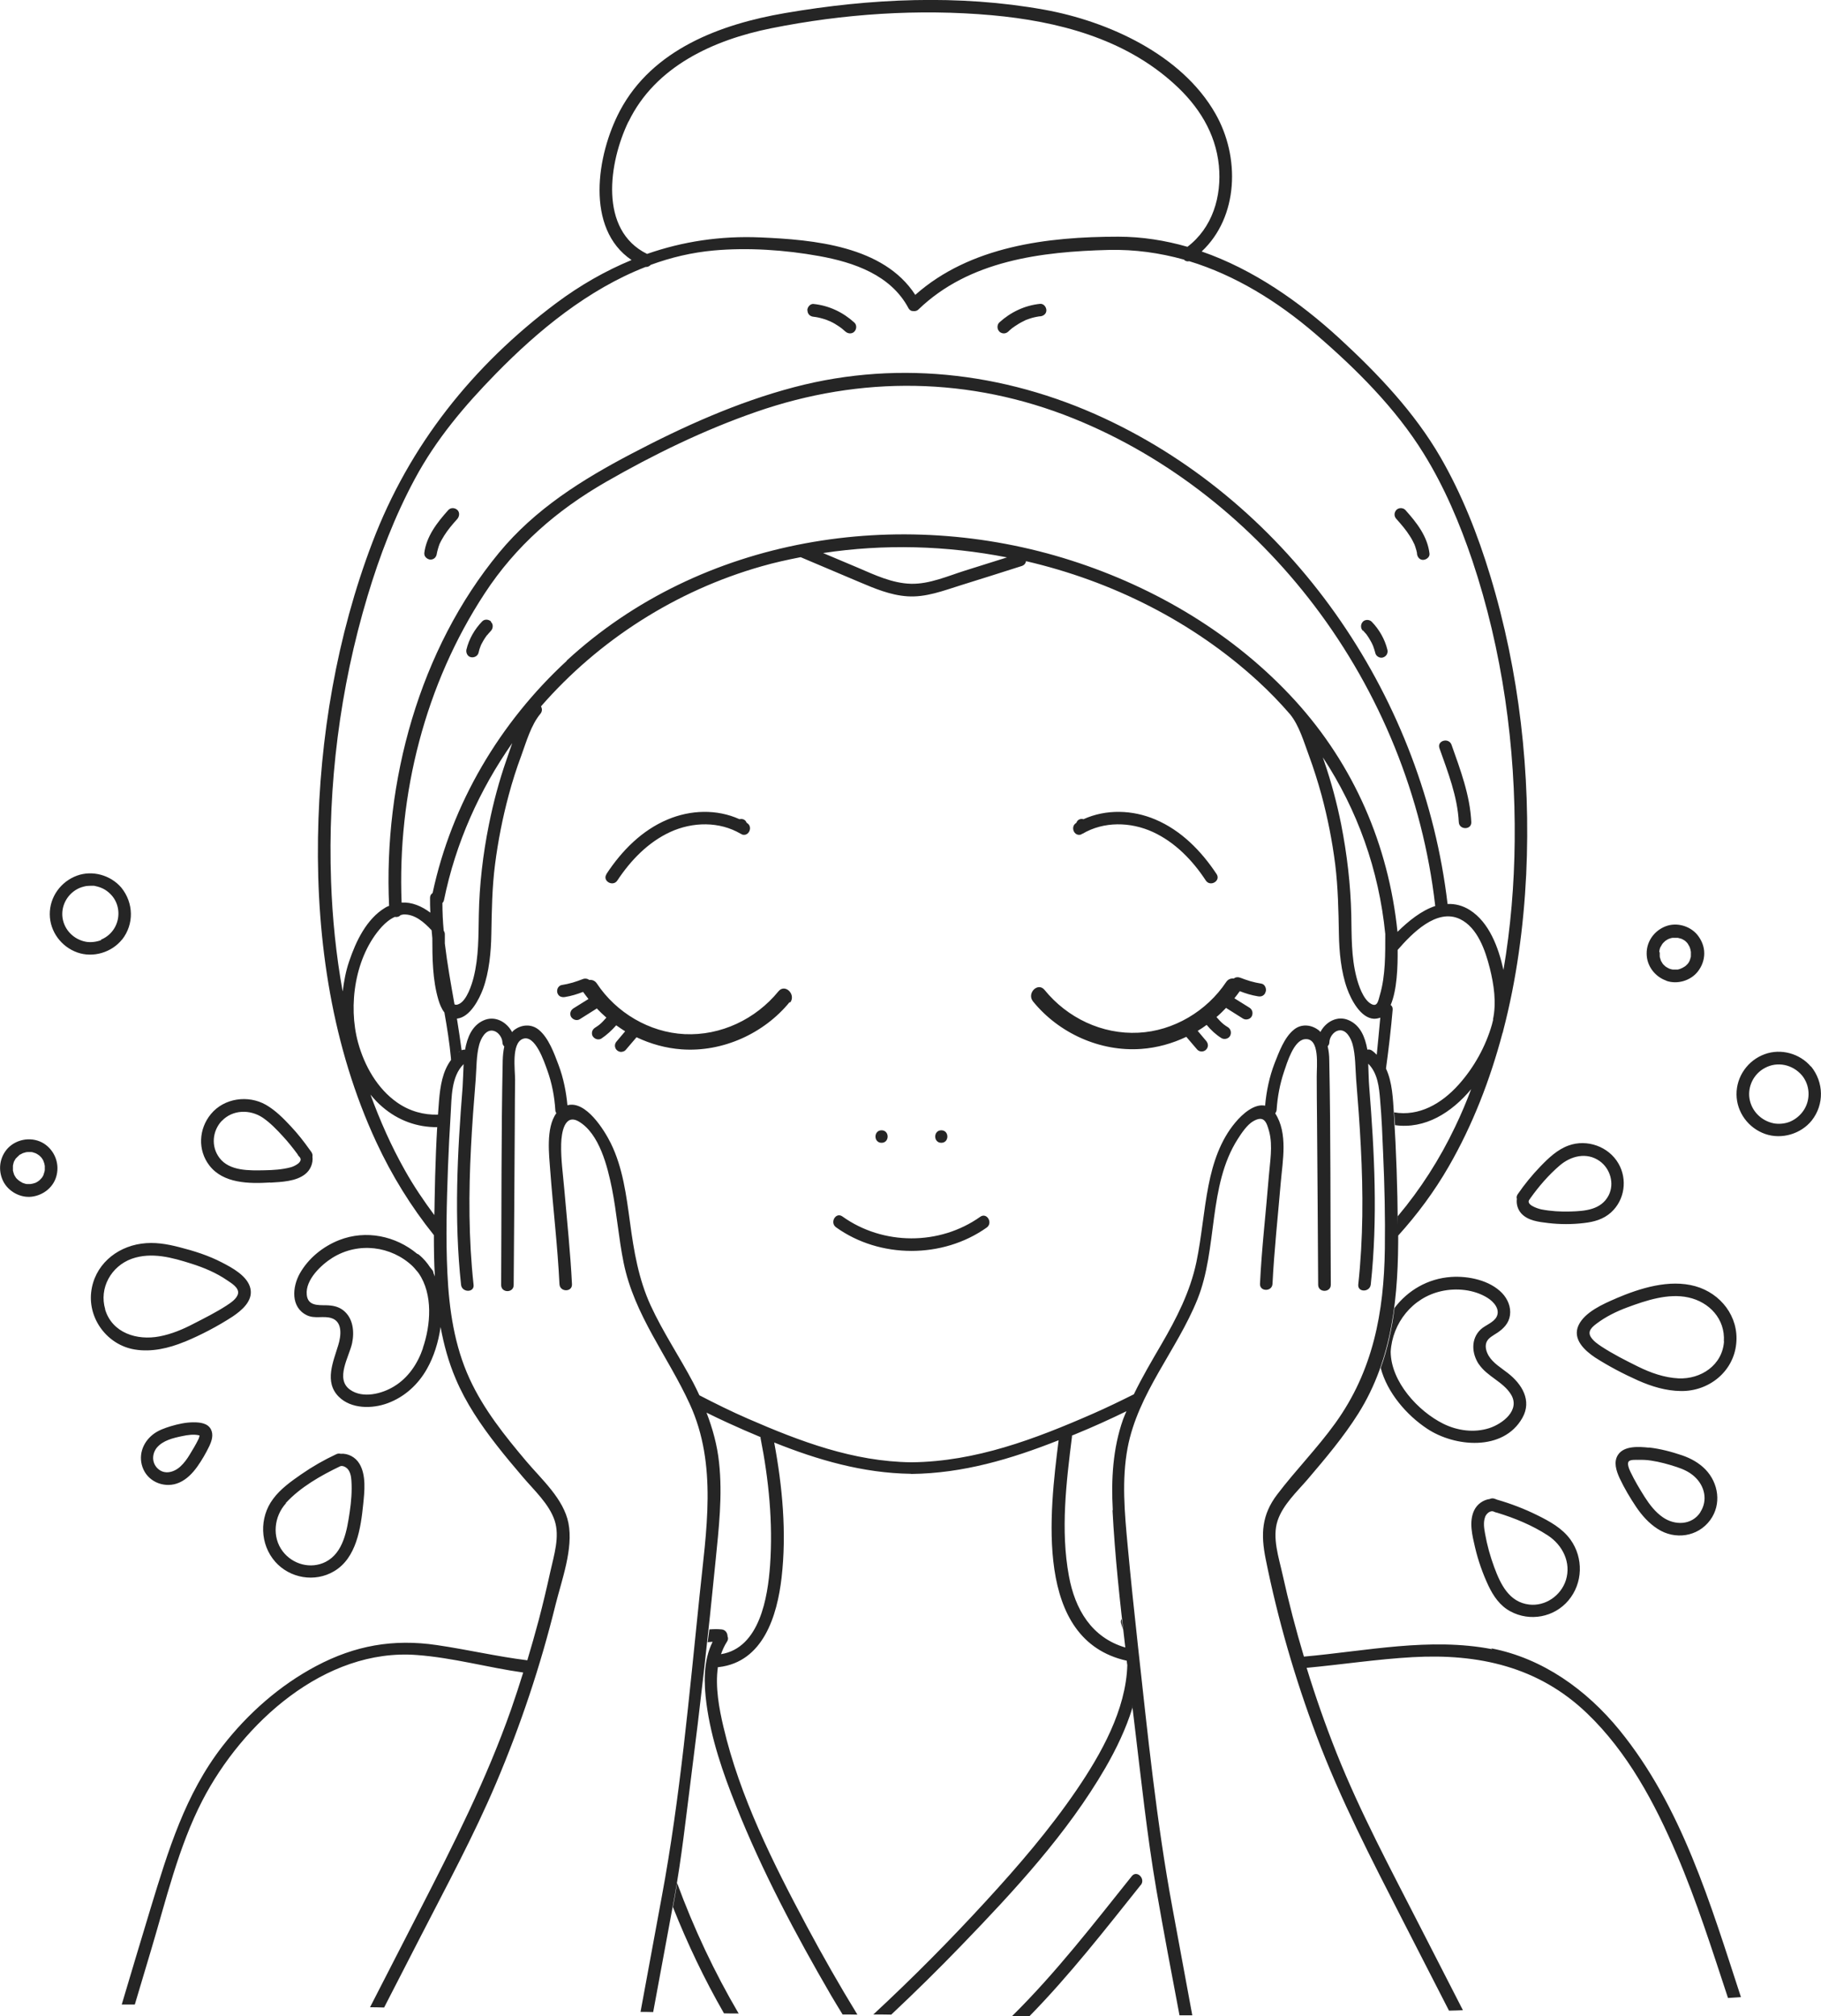 <?xml version="1.0" encoding="UTF-8"?>
<svg id="Camada_2" xmlns="http://www.w3.org/2000/svg" viewBox="0 0 128.05 141.73">
  <defs>
    <style>
      .cls-1 {
        fill: #252525;
      }
    </style>
  </defs>
  <g id="OBJECTS">
    <path class="cls-1" d="M13.6,99.99c-.54,0-1.07.12-1.58.27-.45.14-.89.29-1.26.58-.76.59-1.08,1.57-.67,2.47.43.94,1.58,1.33,2.51.92.53-.23.94-.66,1.27-1.12.32-.45.61-.95.85-1.45.17-.37.31-.79.11-1.18-.23-.44-.78-.49-1.22-.49ZM14.03,100.92s0,0,0,.01c0,.04-.02.08-.03.12-.02.08-.04.12-.06.15-.17.36-.39.71-.6,1.06-.18.3-.39.59-.65.83-.45.42-1.14.61-1.62.13-.41-.41-.38-1.03-.04-1.45.43-.51,1.15-.68,1.78-.81.37-.08.83-.15,1.21-.05,0,0,0,0,0,0ZM14.03,100.88s0,0,0,0c0,0,0,0,0,0,0-.04,0-.01,0,.01ZM106.66,84.31c-.04.35.07.72.31.99.47.52,1.23.6,1.89.68.84.1,1.69.1,2.52,0,.71-.08,1.37-.26,1.91-.75.96-.87,1.16-2.32.52-3.43-.69-1.2-2.21-1.74-3.51-1.27-.78.28-1.4.87-1.97,1.46-.59.61-1.13,1.27-1.61,1.97-.08.12-.09.24-.05.35ZM107.59,84.26s0-.02.02-.02c.6-.84,1.28-1.63,2.06-2.3.79-.68,1.9-.96,2.81-.32.75.53,1.06,1.58.64,2.41-.53,1.03-1.67,1.11-2.7,1.14-.68.02-1.37-.02-2.04-.15-.24-.05-1.21-.35-.78-.75ZM115.94,101.77c-.67-.07-1.73-.15-2.16.5-.34.51-.12,1.14.11,1.65.33.7.74,1.39,1.17,2.03.41.6.89,1.14,1.5,1.53,1.21.79,2.83.57,3.7-.62.81-1.11.59-2.6-.34-3.56-.45-.46-1.01-.77-1.61-.98-.77-.26-1.55-.47-2.36-.56ZM119.57,106.31c-.61.93-1.81.94-2.65.35-.52-.36-.92-.88-1.26-1.41-.36-.57-.72-1.17-1.01-1.78-.09-.19-.27-.61-.1-.75.13-.11.44-.09.6-.09.32-.01.64,0,.95.05.61.09,1.22.26,1.8.45.46.15.9.35,1.26.68.71.65.95,1.66.4,2.5ZM117.96,68.16s.02,0,.03,0c0,0-.02,0-.03,0,0,0,0,0,0,0ZM113.64,91.28c-.89.38-2.21.96-2.64,1.89-.45.97.43,1.77,1.16,2.26.95.61,2,1.16,3.03,1.62.95.42,1.96.73,3.01.74,1.95.03,3.7-1.35,3.89-3.34.19-1.89-1.09-3.53-2.88-4.03-1.83-.51-3.89.14-5.58.86ZM121.23,94.3c-.11,1.67-1.62,2.67-3.2,2.6-1-.05-1.96-.39-2.85-.83-.87-.43-1.76-.88-2.57-1.41-.27-.18-.56-.38-.74-.66-.26-.41.07-.7.4-.95.65-.49,1.4-.86,2.16-1.14,1.32-.49,2.88-1.01,4.29-.7,1.48.32,2.6,1.52,2.5,3.09ZM117.17,68.95c.77.27,1.7,0,2.21-.64.29-.37.46-.81.46-1.29,0-.49-.19-.94-.5-1.32-.52-.61-1.43-.87-2.19-.59-.81.3-1.37,1.06-1.36,1.93,0,.86.58,1.62,1.38,1.9ZM118.95,66.87s0,0,0,.01c0-.02,0-.09,0-.01ZM117.64,65.9s-.01,0-.02,0c.03,0,.07-.02.02,0ZM116.68,66.93s0-.04,0-.06c0,0,0,0,0,0,0-.05.03-.15.04-.18,0-.03.02-.06.03-.09,0,0,0,0,0,0,0,0,0-.01.01-.02,0,0,0,.02,0,.02,0-.01.01-.03.01-.03,0,0,0,0,0,.01,0,0,0,0,0-.01.03-.06.07-.13.11-.19.02-.03.06-.07.01-.02.03-.03.06-.07.09-.1.04-.04.09-.08.13-.12.01,0,.05-.03.06-.04.03-.02.07-.04.1-.06.03-.02.06-.03.09-.04,0,0,.06-.02.08-.03.04-.01.07-.02.11-.03.02,0,.03,0,.05-.01,0,0,0,0,.01,0,0,0,.02,0,.03,0,.02,0,.04,0,.06,0,.04,0,.09,0,.13,0,.04,0,.08,0,.11,0,0,0,.02,0,.03,0,0,0,.01,0,.01,0,.08.02.16.04.23.06,0,0,.02,0,.03.01,0,0,0,0,0,0,.04.02.08.04.12.06.03.02.07.04.1.06.01,0,.02.02.04.03,0,0,0,0,0,0,.07.06.13.12.19.2,0,0,0,0,0,0,0,0,0,0,0,.01.02.03.04.07.06.1.02.03.03.06.05.09,0,.02.02.03.02.05.02.07.05.13.06.2,0,.01,0,.08.02.09,0,.02,0,.03,0,.05,0,.07,0,.14,0,.21,0,.02-.01.08,0,.07,0,.02,0,.05-.01.07-.02.07-.04.14-.06.2,0,0,0,0,0,0,0,0,0,0,0,.01-.02.04-.04.08-.06.12-.02.03-.03.06-.05.08,0,.01-.02.02-.02.03-.05.06-.11.12-.17.17-.01.01-.09.07-.05.04.04-.03-.06.04-.07.04-.06.04-.12.07-.19.1-.01,0-.02,0-.04.02-.03.01-.06.02-.09.03-.04.01-.07.02-.11.03,0,0,0,0,0,0,.01,0,.01,0-.02,0,0,0,0,0,0,0,0,0-.01,0-.01,0,0,0,0,0,0,0-.07,0-.13,0-.2,0-.04,0-.08,0-.11,0,0,0,0,0-.01,0,0,0-.01,0-.01,0-.07-.01-.14-.03-.2-.05-.02,0-.11-.05-.07-.03-.02-.01-.05-.03-.06-.03-.06-.03-.12-.07-.18-.11-.01,0-.02-.02-.03-.03-.03-.03-.06-.05-.09-.08-.03-.03-.05-.06-.08-.09,0,0,0,0,0,0,0,0,0,0,0-.01-.04-.07-.09-.13-.12-.2-.02-.04-.03-.09,0-.02-.01-.04-.03-.07-.04-.11,0-.03-.02-.06-.03-.09,0-.02,0-.04-.01-.06,0,0,0-.01,0-.02.01.04,0-.04,0-.06,0-.04,0-.08,0-.11,0-.03,0-.06,0-.1ZM127.34,74.98c-.78-.92-2.11-1.29-3.25-.87-1.18.43-1.99,1.56-1.98,2.83.01,1.26.84,2.37,2.02,2.78,1.15.4,2.51,0,3.27-.95.89-1.13.85-2.69-.05-3.8ZM126.88,77.98c-.23.38-.58.69-1,.87-.35.15-.8.19-1.16.12-.88-.18-1.56-.87-1.7-1.75-.13-.84.29-1.72,1.08-2.14.88-.48,1.96-.25,2.62.53.55.68.6,1.64.16,2.37ZM47.61,132.37c1.17,3.18,2.61,6.25,4.33,9.18-.34,0-.69,0-1.03-.01-1.38-2.4-2.57-4.9-3.59-7.47.08-.45.17-.9.24-1.36.02-.11.03-.23.05-.34ZM75.66,57.86s.02-.01.03-.02c.08-.23.3-.31.5-.25,1.59-.72,3.45-.66,5.05.02,1.82.77,3.23,2.21,4.31,3.84.31.48-.45.92-.76.45-.93-1.42-2.16-2.69-3.72-3.41-1.57-.72-3.46-.76-4.96.13,0,0,0,0,0-.01-.04.02-.06.04-.1.06-.49.15-.76-.56-.34-.81ZM104.93,115.94c-4.4-.85-8.84.13-13.24.52-.57-1.9-1.07-3.82-1.5-5.76-.26-1.19-.75-2.6-.35-3.8.37-1.11,1.35-2.02,2.1-2.89,1.26-1.48,2.53-2.98,3.57-4.63,2.45-3.89,2.83-8.35,2.81-12.84,0,.11,0,.21,0,.32,1.33-1.47,2.53-3.08,3.55-4.85,1.69-2.93,2.91-6.1,3.78-9.37,0-.02.02-.05.03-.07.01-.03.01-.07.02-.1.94-3.6,1.44-7.32,1.62-11,.33-7.06-.48-14.27-2.54-21.03-.87-2.86-1.98-5.68-3.48-8.28-1.83-3.17-4.42-5.89-7.09-8.35-2.83-2.6-6.1-4.88-9.71-6.13,2.6-2.44,2.71-6.65.96-9.7-2.36-4.14-7.54-6.49-12.04-7.3-6.01-1.08-12.22-.79-18.22.24-4.54.78-9.32,2.55-11.61,6.87-1.64,3.1-2.45,8.28.82,10.49-1.84.76-3.61,1.77-5.3,3.03-5.87,4.4-10.32,9.98-12.92,16.81-2.51,6.59-3.72,13.73-3.83,20.77-.11,7.29,1.01,14.75,4.1,21.4,1.1,2.37,2.46,4.56,4.05,6.54,0,.97.01,1.94.07,2.91-.03-.08-.06-.16-.1-.24,0-.06-.02-.13-.07-.2-.05-.08-.12-.14-.17-.21-.2-.31-.45-.6-.74-.85-.05-.05-.11-.08-.17-.1-1.5-1.25-3.59-1.7-5.48-.96-1.14.45-2.16,1.27-2.77,2.35-.53.95-.65,2.37.49,2.93.57.28,1.18.02,1.75.21.79.26.66,1.26.47,1.88-.35,1.17-1.01,2.6.03,3.64.87.87,2.35.86,3.43.46,1.2-.44,2.16-1.32,2.78-2.43.47-.83.8-1.86.95-2.93.23,1.24.56,2.46,1.06,3.63.72,1.71,1.76,3.24,2.9,4.7.59.76,1.21,1.49,1.83,2.22.78.92,1.84,1.88,2.23,3.05.38,1.14-.05,2.46-.3,3.59-.25,1.14-.52,2.28-.82,3.42-.25.94-.52,1.88-.8,2.82-2.11-.26-4.19-.75-6.37-1.07-3.05-.45-5.75.03-8.47,1.47-2.57,1.36-4.81,3.34-6.59,5.63-2.63,3.39-3.82,7.34-5.05,11.37-.69,2.26-1.36,4.53-2.04,6.8.31,0,.62,0,.92,0,.38-1.27.76-2.55,1.14-3.82,1.05-3.5,1.92-7.25,3.61-10.52,2.81-5.43,8.6-10.73,15.09-10.23,2.55.19,4.98.88,7.47,1.23-.27.87-.55,1.73-.85,2.59-1.73,4.92-4.06,9.52-6.43,14.14-1.16,2.27-2.32,4.53-3.49,6.8.33,0,.66.01.99.02l2.54-4.94c1.84-3.59,3.77-7.14,5.35-10.87,1.71-4.04,3.11-8.22,4.16-12.49.43-1.73,1.27-3.96.91-5.76-.34-1.71-1.89-3.07-2.97-4.35-1.51-1.79-3-3.65-3.98-5.79-1.07-2.32-1.44-4.88-1.56-7.41-.12-2.48-.05-4.97.04-7.45.05-1.26.11-2.51.19-3.76.07-1.15.03-2.63.91-3.5-.03.58-.04,1.15-.07,1.6-.37,4.63-.61,9.28-.11,13.91.06.56.95.57.88,0-.35-3.22-.35-6.45-.18-9.68.08-1.59.2-3.17.33-4.76.06-.8.04-1.68.25-2.45.11-.39.44-1.1,1.01-.96.34.08.61.48.62.81,0,.13.06.22.13.29-.07.32-.1.65-.11.97-.11,5.26-.08,10.53-.11,15.8,0,.57.88.57.88,0,.03-3.89.06-7.77.08-11.66,0-.93.01-1.86.02-2.78,0-.67-.27-2.54.53-2.86.88-.36,1.53,1.64,1.73,2.19.33.91.51,1.86.57,2.82,0,.08.03.15.07.21-.76,1.04-.5,3-.43,4.02.2,2.67.52,5.33.65,8,.03.57.91.57.88,0-.11-2.23-.35-4.45-.54-6.67-.09-1.05-.25-2.15-.22-3.2.02-.78.24-2.14,1.23-1.57,1.46.85,2.03,3.18,2.34,4.71.34,1.72.47,3.48.82,5.21.75,3.7,3.11,6.58,4.65,9.94,1.97,4.28,1.15,8.97.69,13.49-.73,7.03-1.36,14.17-2.65,21.12-.5,2.71-1,5.42-1.5,8.13.3,0,.6,0,.89.01.5-2.68.99-5.36,1.49-8.05.51-2.78.81-5.6,1.17-8.4.65-5.06,1.22-10.12,1.72-15.2.23-2.32.51-4.67.25-7-.13-1.22-.45-2.37-.88-3.49.5.25,1.01.49,1.51.72.76.35,1.52.68,2.29,1,0,.02,0,.05,0,.07.58,2.92.88,5.96.67,8.93-.16,2.26-.73,5.82-3.45,6.26.11-.31.24-.6.42-.88.09-.13.09-.26.04-.37,0-.22-.14-.47-.42-.49-.29-.03-.58-.02-.86,0-.04.3-.08.6-.12.9.12-.01.23-.03.35-.03-.67,1.33-.62,2.94-.43,4.38.33,2.45,1.15,4.83,2.07,7.13,1.84,4.62,4.19,9.05,6.69,13.35.26.45.54.89.81,1.34.35,0,.69,0,1.04.01-1.25-2.04-2.44-4.13-3.57-6.24-2.36-4.42-4.7-9.08-5.85-13.99-.3-1.27-.59-2.81-.39-4.2.02,0,.04,0,.06,0,3.13-.36,4.11-3.61,4.42-6.3.36-3.14.06-6.39-.52-9.49,3.07,1.23,6.24,2.15,9.59,2.2.02,0,.03.01.05.01,3.64-.04,7.02-1.05,10.36-2.37-.63,5.04-1.76,14.04,4.79,15.5.01.1.02.21.04.31-.09,3.14-1.85,6.26-3.57,8.78-1.89,2.77-4.09,5.33-6.36,7.8-2.53,2.76-5.18,5.43-7.93,7.98.42,0,.84,0,1.26.01,1.68-1.58,3.33-3.2,4.93-4.86,3.7-3.83,7.46-7.88,10.14-12.51.75-1.3,1.44-2.73,1.89-4.2,0-.07-.02-.15-.02-.22.05.45.11.89.16,1.34.47,3.88.88,7.8,1.54,11.65.51,2.95,1.07,5.9,1.63,8.85.3,0,.6,0,.9,0-.46-2.51-.93-5.01-1.39-7.52-1.13-6.08-1.75-12.28-2.43-18.43-.26-2.37-.51-4.74-.73-7.12-.21-2.26-.42-4.57,0-6.82.73-3.86,3.47-6.87,4.91-10.44,1.44-3.58.73-7.98,2.84-11.28.25-.39.65-1,1.09-1.25.77-.44.94.08,1.12.75.26.99.05,2.12-.03,3.13-.2,2.52-.5,5.03-.62,7.55-.03.57.86.57.88,0,.12-2.38.38-4.74.58-7.11.13-1.53.52-3.47-.39-4.87.05-.07.09-.14.1-.25.06-.92.23-1.81.52-2.68.22-.65.68-2.18,1.44-2.28,1.11-.15.85,1.89.86,2.64,0,.99.01,1.97.02,2.96.03,3.89.06,7.77.08,11.66,0,.57.89.57.89,0-.04-5.26,0-10.53-.11-15.8,0-.32-.04-.66-.11-.97.07-.07.12-.16.12-.29.01-.33.28-.73.62-.81.57-.14.9.57,1.01.96.21.77.19,1.66.25,2.45.13,1.59.25,3.17.33,4.76.17,3.23.17,6.46-.18,9.68-.06.57.82.56.88,0,.5-4.63.26-9.28-.11-13.91-.04-.45-.04-1.02-.07-1.61.67.66.77,1.67.84,2.57.11,1.25.16,2.51.21,3.76.1,2.22.15,4.45.12,6.68-.06,4.48-.83,8.58-3.49,12.27-1.26,1.75-2.77,3.28-4.07,4.99-1.11,1.45-1.17,2.81-.82,4.55.85,4.23,2.06,8.4,3.58,12.44,1.68,4.47,3.86,8.67,6.03,12.91l3.28,6.4c.33,0,.65-.02.98-.03-1.01-1.98-2.03-3.95-3.04-5.93-2.05-4.01-4.18-7.97-5.85-12.16-.78-1.96-1.48-3.96-2.1-5.98,2.48-.23,4.96-.61,7.45-.75,4.64-.26,8.85.67,12.27,3.95,2.85,2.73,4.77,6.32,6.3,9.91,1.41,3.29,2.49,6.71,3.61,10.1.3-.02.61-.04.91-.06-2.14-6.54-4.15-13.38-8.54-18.77-2.31-2.83-5.39-5.05-9.02-5.75ZM29.74,94.78c-.37,1.09-1.04,2.09-2.04,2.69-.85.52-2.19.86-3.08.23-1.08-.76-.06-2.33.14-3.28.17-.81.07-1.77-.63-2.31-.35-.27-.76-.34-1.19-.35-.61-.01-1.3.04-1.37-.75-.1-1.04,1.01-2.09,1.81-2.59,1.82-1.13,4.13-.83,5.63.59.09.09.17.18.24.27.07.07.13.15.19.23,1.02,1.48.85,3.65.29,5.27ZM39.86,46.45c-4.71,4.34-8.1,10.05-9.44,16.33-.1.07-.18.17-.18.33,0,.35,0,.7.02,1.05-.61-.46-1.3-.75-2.02-.71-.3-7.61,1.65-15.34,5.84-21.73,2.19-3.35,5.07-5.85,8.53-7.84,3.36-1.93,6.89-3.65,10.55-4.92,7.38-2.57,15.06-2.47,22.33.46,6.72,2.71,12.55,7.39,16.92,13.14,4.65,6.12,7.64,13.47,8.51,21.1,0,.01,0,.02.01.03-.98.32-1.9,1.07-2.66,1.82-.63-6.1-3.06-11.72-7.21-16.27-4.23-4.63-9.79-7.94-15.74-9.84-12.08-3.86-26.01-1.68-35.47,7.04ZM70.83,39.18c-.99.31-1.97.62-2.96.93-1.21.38-2.51.96-3.8.93-1.33-.03-2.58-.63-3.77-1.14-.81-.34-1.61-.68-2.42-1.02,4.28-.65,8.68-.53,12.95.31ZM31.96,70.61c-.25-1.42-.51-2.85-.68-4.28,0-.22,0-.45,0-.66,0-.1-.04-.18-.08-.25-.06-.64-.09-1.29-.09-1.94.05-.05.09-.11.11-.2.82-4.03,2.5-7.75,4.8-11.04-.14.4-.27.79-.4,1.16-.52,1.49-.93,3.02-1.24,4.57-.42,2.08-.67,4.21-.71,6.34-.03,1.49,0,2.96-.37,4.42-.13.51-.47,1.57-1,1.84-.16.08-.25.08-.33.04ZM97.41,65.66c0,1.4.02,2.91-.37,4.26-.13.45-.18.92-.65.64-.54-.32-.86-1.3-1-1.84-.38-1.46-.34-2.93-.37-4.42-.05-2.13-.3-4.25-.71-6.34-.3-1.49-.69-2.96-1.18-4.39-.04-.1-.07-.22-.11-.33,2.42,3.68,3.94,7.89,4.39,12.42ZM105,71.67c-.03.12-.06.24-.09.36-.44,1.54-1.27,3.03-2.34,4.22-1.21,1.35-2.79,2.25-4.54,1.95.02.3.05.6.07.9,2.11.29,3.96-.87,5.35-2.53-.34.9-.71,1.78-1.13,2.65-1.09,2.29-2.45,4.4-4.03,6.28,0,.2,0,.4,0,.6-.02-2.59-.11-5.18-.27-7.76-.07-1.09-.11-2.26-.56-3.22.19-1.38.35-2.76.47-4.14.01-.16-.05-.26-.14-.33.45-1.05.5-2.71.49-3.87,1-1.15,2.74-2.95,4.38-2.17,1.24.59,1.79,2.22,2.1,3.45.29,1.16.48,2.44.22,3.62ZM44.2,8.55c1.88-3.89,5.99-5.75,10.02-6.56,5.07-1.02,10.36-1.38,15.52-.92,4.63.42,9.32,1.63,12.84,4.84,1.69,1.53,2.9,3.43,3.13,5.73.21,2.17-.45,4.37-2.21,5.71-1.57-.45-3.19-.71-4.87-.71-4.98,0-10.41.67-14.27,4.09-2.23-3.45-7.16-3.88-10.9-4.04-2.82-.12-5.46.29-7.96,1.16-3.41-1.68-2.69-6.45-1.3-9.32ZM24.09,69.67c-.46-2.55-.72-5.14-.81-7.71-.24-6.75.62-13.58,2.56-20.04.85-2.84,1.92-5.63,3.33-8.25,1.5-2.79,3.48-5.13,5.69-7.39,3-3.07,6.51-5.94,10.53-7.51.15.01.27-.05.37-.15,1.41-.52,2.89-.87,4.42-1.01,2.41-.22,5.03-.04,7.41.39,2.45.44,5.05,1.33,6.29,3.66.09.16.22.22.36.21,0,0,.02,0,.03,0,.02,0,.04,0,.07,0,.08-.01.17-.04.24-.11,3.57-3.45,8.65-4.07,13.4-4.19,1.83-.04,3.58.21,5.27.68.09.1.23.15.37.11,3.24.99,6.2,2.82,8.84,5.08,2.85,2.44,5.68,5.25,7.66,8.46,1.45,2.34,2.53,4.9,3.41,7.5,2.12,6.33,3.05,13.09,2.98,19.76-.03,3.01-.28,6.05-.79,9.04,0-.02,0-.04-.01-.06-.34-1.51-.98-3.29-2.35-4.16-.52-.33-1.05-.45-1.57-.43-1.67-14.23-10.53-27.51-23.5-33.84-7.02-3.43-14.86-4.49-22.45-2.49-3.99,1.05-7.78,2.76-11.42,4.67-3.49,1.83-6.8,3.9-9.33,6.97-5.61,6.8-8.13,16.1-7.73,24.82-.09.04-.18.07-.27.13-1.32.79-2.07,2.38-2.54,3.78-.23.67-.36,1.37-.45,2.09ZM30.87,77.4c-.19,2.35-.27,4.71-.31,7.06,0,.32-.01.64-.02.96-.74-1-1.45-2.04-2.07-3.15-.96-1.7-1.75-3.49-2.42-5.32.25.3.51.59.82.85,1.13.98,2.47,1.45,3.87,1.44.02-.29.04-.58.07-.88-1,.03-1.99-.23-2.88-.85-1.4-.98-2.3-2.58-2.75-4.21-.72-2.63-.22-6.07,1.67-8.15.26-.28.56-.53.91-.69.15.03.31-.01.41-.13.06-.01.12-.03.18-.04.81-.05,1.49.56,2,1.11.02.18.03.37.05.55,0,1.43.02,2.94.42,4.31.09.31.22.65.43.92.19,1.07.36,2.14.46,3.21,0,.04,0,.08.01.12-.6.8-.76,1.83-.85,2.88ZM32.23,73.99s.04-.04.07-.07c0,0,.01,0,.02,0-.03.02-.06.05-.09.07ZM78.23,106.17c.17,3.22.52,6.44.9,9.65-2.35-.69-3.54-2.66-3.97-5.05-.59-3.2-.18-6.58.22-9.77,0-.03,0-.05,0-.08.09-.04.18-.07.27-.11,1.2-.49,2.39-1.03,3.56-1.6-.08.2-.17.38-.24.58-.72,2.05-.84,4.22-.72,6.38ZM96.15,73.79c-.16-.89-.49-1.7-1.29-2.06-.8-.37-1.64.1-2.01.82-.03-.02-.04-.06-.07-.08-.52-.44-1.26-.53-1.8-.08-.67.54-1.04,1.57-1.35,2.35-.37.96-.58,1.97-.67,2.99-.74-.16-1.58.56-2.1,1.19-1.05,1.25-1.57,2.84-1.88,4.42-.35,1.78-.48,3.6-.85,5.38-.44,2.1-1.4,3.96-2.47,5.8-.67,1.15-1.35,2.3-1.93,3.5-.96.48-1.93.95-2.89,1.37-4.07,1.78-8.23,3.36-12.73,3.41-.01,0-.02,0-.03,0-4.08-.05-7.8-1.46-11.5-3.07-1.15-.5-2.28-1.06-3.4-1.64-.14-.29-.27-.58-.42-.86-.97-1.84-2.14-3.57-3.01-5.46-.85-1.86-1.18-3.82-1.45-5.84-.26-1.89-.5-3.83-1.35-5.56-.45-.91-1.75-3.02-3.05-2.67-.09-.96-.28-1.91-.62-2.82-.31-.82-.7-1.92-1.4-2.49-.53-.43-1.24-.37-1.76.05-.05.04-.07.08-.11.12-.38-.72-1.21-1.19-2.02-.82-.79.36-1.13,1.17-1.29,2.06-.07-.02-.16,0-.24.03-.1-.74-.21-1.48-.33-2.22.92-.09,1.57-1.37,1.84-2.1.43-1.19.56-2.59.58-3.85.03-1.64.05-3.26.26-4.89.21-1.64.53-3.27.96-4.87.25-.94.55-1.88.89-2.79.35-.96.68-2.14,1.34-2.93.14-.17.13-.37.04-.52,4.06-4.66,9.49-8.14,15.52-9.85.9-.26,1.82-.46,2.74-.64,1.37.58,2.74,1.16,4.11,1.74,1.09.46,2.19.93,3.39,1.01,1.29.09,2.53-.39,3.74-.77,1.44-.45,2.88-.9,4.31-1.36.18-.06.27-.19.3-.34,6.04,1.4,11.74,4.25,16.31,8.44.81.74,1.56,1.52,2.26,2.33.64.79.97,1.95,1.32,2.89.34.92.63,1.85.89,2.79.43,1.6.75,3.22.96,4.87.2,1.64.23,3.25.26,4.89.02,1.25.15,2.66.58,3.85.27.75.94,2.06,1.88,2.11.17,0,.32-.03.45-.08-.08.86-.16,1.73-.25,2.61-.1-.1-.2-.2-.33-.29-.11-.08-.22-.09-.32-.07ZM78.84,114.15c-.05-.13-.03-.24.03-.33.03.25.07.51.1.76-.04-.14-.08-.29-.13-.43ZM88.99,69.74c-.02.11-.11.21-.2.26-.11.06-.22.06-.34.04-.44-.07-.86-.2-1.27-.36-.12.17-.25.34-.38.5.35.22.71.44,1.06.66.21.13.27.39.16.61-.11.21-.41.28-.61.16-.39-.24-.77-.48-1.16-.73-.01,0-.02-.02-.03-.03-.22.23-.44.45-.68.65.16.18.33.37.52.52.09.07.18.13.28.19.21.13.27.39.16.61-.11.21-.41.28-.61.16-.4-.25-.74-.57-1.04-.93-.2.15-.41.29-.63.42.2.23.39.47.59.7.08.09.12.19.13.31,0,.12-.05.23-.13.31-.07.08-.2.13-.31.13s-.24-.05-.31-.13c-.26-.3-.51-.6-.77-.9-.99.47-2.06.77-3.17.85-2.89.21-5.79-1.1-7.61-3.34-.46-.57.34-1.38.81-.81,1.6,1.97,4.05,3.14,6.6,3.01,2.47-.12,4.8-1.51,6.17-3.56.14-.21.34-.27.54-.25.05-.04.1-.07.16-.08.12-.03.23,0,.34.04.03.01.15.06.03.01.03.01.05.02.08.03.06.02.12.05.19.07.12.04.24.08.37.12.25.07.51.13.77.17.24.04.36.33.31.54ZM105.27,93.71c.46-.31.83-.68.91-1.25.08-.57-.16-1.14-.55-1.55-.87-.91-2.38-1.22-3.58-1.14-1.65.11-3.06.95-3.99,2.18-.18,1.44-.48,2.86-.97,4.22.46,1.74,1.82,3.31,3.25,4.26,1.94,1.3,5.37,1.62,6.71-.75.69-1.22-.03-2.38-1.02-3.15-.47-.37-1.04-.7-1.35-1.22-.16-.27-.27-.63-.16-.93.12-.33.48-.49.76-.68ZM103.99,95.9c.59.88,1.71,1.23,2.26,2.13.67,1.1-.58,2.06-1.53,2.37-1.07.34-2.24.18-3.23-.31-1.77-.88-3.68-2.95-3.7-5.06.12-2.03,1.54-3.81,3.56-4.26,1.06-.24,2.31-.12,3.25.47.42.26.91.79.64,1.33-.21.41-.8.59-1.12.89-.7.66-.64,1.68-.13,2.45ZM80.22,132.51c-2.5,3.13-5,6.34-7.82,9.22-.41,0-.82,0-1.23,0,3.07-3.03,5.74-6.49,8.42-9.84.36-.44.98.19.63.63ZM104.67,111.49c.35.73.81,1.4,1.54,1.79,1.37.74,3.08.42,4.08-.77,1.02-1.21,1.07-2.99.14-4.28-.58-.8-1.46-1.28-2.33-1.71-.91-.45-1.85-.81-2.82-1.09-.02,0-.03-.01-.05-.02-.06-.02-.11-.04-.17-.06-.12-.03-.22-.01-.3.03-.46.06-.89.36-1.1.8-.38.8-.13,1.77.06,2.59.22.94.54,1.85.95,2.72ZM104.43,106.64c.09-.23.37-.5.64-.36.06.03.13.05.19.06,1.25.38,2.49.89,3.58,1.6,1.04.68,1.66,1.91,1.27,3.15-.35,1.09-1.45,1.85-2.59,1.71-1.41-.17-2.01-1.44-2.45-2.63-.28-.76-.5-1.54-.64-2.34-.07-.38-.14-.81,0-1.18ZM42.64,61.45c1.07-1.63,2.49-3.08,4.31-3.84,1.61-.68,3.46-.74,5.05-.02.2-.05.42.02.5.25.01,0,.02,0,.03.02.43.25.14.96-.34.81-.04-.01-.06-.04-.1-.06,0,0,0,0,0,.01-1.5-.89-3.39-.85-4.96-.13-1.56.72-2.78,1.99-3.72,3.41-.31.47-1.08.03-.76-.45ZM69.38,86.3c-3.09,2.19-7.51,2.19-10.59-.02-.46-.33-.02-1.1.45-.76,2.85,2.04,6.83,2.05,9.69.02.47-.33.91.44.45.76ZM29.83,38.92c.14-1.21.91-2.19,1.7-3.07.17-.18.46-.16.63,0,.18.17.15.45,0,.63-.36.4-.65.74-.93,1.18-.07.11-.14.23-.2.34-.03.05-.06.11-.08.16-.02.03-.03.07-.05.1,0,0,0,0,0,0,0,0,0,0,0,.01-.04.11-.08.22-.11.34-.02.06-.03.13-.05.19,0,.03-.01.06-.02.09,0,0,0,0,0,.01-.03.25-.18.43-.44.44-.22,0-.47-.21-.44-.44ZM61.99,79.46c.57,0,.57.88,0,.88s-.57-.88,0-.88ZM30.71,38.92s0,0,0,0c0,.04,0,.02,0,0ZM55.54,70.43c-1.81,2.23-4.73,3.55-7.61,3.34-1.11-.08-2.18-.38-3.17-.85-.26.3-.51.6-.77.9-.08.09-.2.12-.31.13-.12,0-.23-.05-.31-.13-.08-.07-.13-.2-.13-.31,0-.12.05-.22.13-.31.2-.23.4-.47.59-.7-.22-.13-.42-.28-.63-.42-.31.35-.65.67-1.04.93-.21.13-.48.04-.61-.16-.06-.09-.07-.23-.04-.34.03-.11.11-.2.2-.26.1-.06.19-.13.28-.19.19-.15.36-.34.52-.52-.24-.21-.46-.42-.68-.65-.01,0-.02.02-.03.03-.39.24-.77.48-1.16.73-.21.13-.48.04-.61-.16-.06-.09-.07-.24-.04-.34.03-.11.11-.2.2-.26.35-.22.71-.44,1.06-.66-.13-.17-.26-.33-.38-.5-.41.16-.83.29-1.27.36-.12.02-.23.01-.34-.04-.1-.05-.17-.16-.2-.26-.03-.11-.01-.25.04-.34.05-.09.16-.19.26-.2.26-.04.52-.1.77-.17.12-.04.25-.08.37-.12.06-.02.13-.05.19-.07.03-.01.05-.02.08-.03-.12.05,0,0,.03-.01.11-.05.22-.07.34-.04.06.01.11.04.16.08.2-.02.4.04.54.25,1.36,2.05,3.69,3.44,6.17,3.56,2.55.12,5-1.05,6.6-3.01.47-.57,1.27.24.81.81ZM19.35,109.79c1.04,1.17,2.79,1.47,4.14.67,1.58-.93,1.88-3.04,2.05-4.71.09-.89.22-2.03-.26-2.84-.29-.49-.82-.75-1.33-.71-.09-.02-.2-.02-.3.03-.86.4-1.68.87-2.46,1.41-.72.5-1.47,1.03-1.99,1.74-.98,1.31-.93,3.19.16,4.42ZM20.1,105.66c1.02-1.11,2.46-1.93,3.82-2.58.16-.07.39.05.5.16.21.21.27.55.29.84.05.73-.01,1.49-.12,2.22-.19,1.27-.44,2.86-1.69,3.5-1.05.53-2.32.18-3.02-.74-.77-1.01-.61-2.46.23-3.38ZM56.77,21.81c0-.22.21-.47.44-.44,1.08.11,2.07.58,2.87,1.31.18.17.16.46,0,.63-.17.18-.45.16-.63,0-.09-.08-.18-.16-.27-.23,0,0,0,0,0,0,0,0,0,0,0,0-.02-.02-.04-.03-.07-.05-.05-.03-.09-.06-.14-.1-.19-.13-.38-.24-.58-.33-.03-.02-.06-.03-.1-.04,0,0-.02,0-.02-.01-.05-.02-.1-.04-.14-.06-.11-.04-.21-.07-.32-.1-.11-.03-.22-.06-.33-.08-.06-.01-.11-.02-.17-.03.08.01-.07,0-.09-.01-.25-.02-.43-.18-.44-.44ZM19.01,83.14c.79-.05,1.79-.08,2.44-.59.38-.29.58-.78.52-1.24.02-.09,0-.2-.06-.3-.02-.03-.05-.07-.07-.1-.02-.03-.04-.05-.06-.08-.41-.58-.85-1.14-1.34-1.66-.51-.55-1.08-1.12-1.74-1.5-1.25-.71-2.94-.48-3.87.65-.86,1.04-.94,2.53-.11,3.61.98,1.28,2.81,1.29,4.28,1.2ZM15.6,78.8c.76-.8,1.98-.82,2.87-.23.53.36,1,.85,1.43,1.32.37.4.7.82,1.02,1.25.02.06.06.11.11.16.39.36-.35.71-.62.77-.58.15-1.2.19-1.8.2-1.06.02-2.46.07-3.17-.86-.61-.79-.52-1.9.16-2.62ZM66.19,79.46c.57,0,.57.88,0,.88s-.57-.88,0-.88ZM98.19,36.48c-.17-.18-.17-.44,0-.63.16-.17.47-.17.63,0,.79.88,1.56,1.85,1.7,3.07.03.25-.23.43-.44.44-.26.01-.42-.21-.44-.44,0,.08,0-.02,0-.04,0-.03-.01-.06-.02-.09-.01-.07-.03-.13-.05-.19-.03-.11-.07-.23-.11-.33,0,0,0-.02-.01-.02-.02-.03-.03-.07-.05-.1-.03-.06-.05-.11-.08-.16-.06-.11-.12-.22-.19-.32-.28-.44-.57-.77-.93-1.18ZM3.1,80.4c-.8-.51-1.89-.36-2.54.31-.59.63-.72,1.54-.34,2.32.36.73,1.2,1.19,2,1.1.85-.1,1.59-.7,1.77-1.55.19-.84-.17-1.71-.89-2.18ZM.88,82.26c-.01-.05,0-.02,0,.01,0,0,0,0,0-.01ZM3.15,82.26c0-.07,0,.05-.01.06-.02.08-.04.15-.07.23,0,.01,0,.01,0,.02,0,0,0,0,0,0-.01.03-.03.06-.04.09-.02.03-.04.07-.06.1,0,.01-.02.03-.03.04,0,0,0,0,0,0-.05.05-.09.11-.15.16,0,0-.03.03-.05.04,0,0-.01.01-.01.01-.02.02-.04.03-.07.05-.06.04-.12.07-.18.1,0,0,0,0,0,0,0,0,0,0-.02,0-.04.01-.08.03-.12.04-.06.02-.13.02-.2.04.11-.03.02,0-.02,0-.04,0-.08,0-.12,0-.04,0-.07,0-.11,0,0,0,0,0,0,0,0,0,0,0,0,0-.08-.01-.15-.03-.23-.06-.03-.01-.07-.02-.1-.04-.01,0-.02-.01-.03-.02-.07-.03-.13-.08-.19-.12-.01-.01-.02-.02-.03-.02-.03-.03-.06-.05-.09-.08-.02-.02-.05-.05-.07-.07,0,0,0,0-.01-.01,0,0-.02-.02-.02-.03-.05-.07-.09-.14-.13-.22,0,0,0-.01-.01-.03,0,0,0,0,0-.01-.01-.04-.03-.08-.04-.12,0-.04-.02-.07-.03-.11,0-.02,0-.03,0-.05,0-.03,0-.08,0-.11,0-.04,0-.08,0-.12,0-.02,0-.04,0-.06,0,0,0,0,0,0,0-.03.01-.07.02-.1,0-.04.02-.08.03-.12,0-.03.02-.06.03-.09,0-.02.02-.04.03-.05.02-.04.04-.08.06-.11.01-.02.02-.04.04-.05,0,0,0-.01.02-.02,0,0,0,0,0,0,.02-.03.04-.05.07-.07.03-.03.05-.06.08-.08.01-.01.02-.02.04-.03.05-.05-.01,0-.01,0,0-.03.16-.11.19-.12.03-.02.06-.03.09-.05.01,0,.02,0,.03-.01.07-.02.14-.04.21-.06.03,0,.13-.01.06-.01-.06,0,.04,0,.07,0,.07,0,.15,0,.22,0,0,0,0,0,0,0,0,0,0,0,.01,0,.04,0,.07.01.11.02.06.01.12.05.18.06,0,0,0,0,0,0,0,0,0,0,0,0,0,0,.01,0,.02,0,0,0,0,0-.01,0,.01,0,.03.01.04.02.03.02.07.04.1.06.03.02.06.04.09.06.01.01.03.02.03.02.06.05.11.11.16.16,0,0,.02.02.02.03.02.03.04.06.06.09.02.03.04.06.05.1,0,.02.02.03.02.05,0,.03.02.06.03.08.01.04.02.08.03.12,0,.03.01.06.02.09,0,0,0,0,0,.01,0,0,0,0,0,0,0,.08,0,.16,0,.23,0,.02,0,.12,0,.05ZM34.26,44.63s0,0,0,0c-.01.02-.02.03,0,.01,0,0,0,0,0,0ZM8.58,66.06c.86-1.09.82-2.59-.05-3.66-.75-.88-2.03-1.24-3.12-.84-1.14.42-1.92,1.5-1.91,2.72.01,1.21.81,2.28,1.94,2.68,1.11.39,2.41,0,3.14-.91ZM7.11,66.09c-.32.13-.77.18-1.1.11-.84-.17-1.48-.83-1.61-1.66-.12-.8.28-1.62,1.02-2.03.19-.11.43-.18.64-.22.07-.01.23-.02.34-.02.06,0,.12,0,.17,0,.08,0,.04,0,.13.02.5.1.87.32,1.2.71.52.64.56,1.55.15,2.24-.21.36-.54.65-.95.82ZM33.81,45.4s0,0,0,0c.02-.05.02-.03,0,0h0ZM34.52,43.72c.18.16.16.46,0,.63-.06.07-.12.13-.18.2-.02.03-.05.06-.07.09,0,0,0,0,0-.01,0,0,0,0-.01.01,0,0,0,0,0,0,0,0,0,0,0,0,0,0-.01.02-.02.02-.1.13-.19.27-.27.41-.04.07-.08.15-.12.22-.01.03-.03.06-.04.09,0,0,0,0,0,0,0,0,0,0,0,0,0,0,0,0,0,0,0,0,0,0,0,0,0,.02-.01.03-.02.05-.06.15-.11.31-.14.46-.06.24-.32.36-.54.31-.24-.05-.36-.32-.31-.54.18-.74.57-1.42,1.1-1.97.17-.18.45-.16.63,0ZM95.83,44.34c-.17-.18-.16-.45,0-.63.16-.17.46-.17.63,0,.53.55.92,1.23,1.1,1.97.06.24-.08.47-.31.54-.22.07-.49-.08-.54-.31-.04-.16-.09-.32-.15-.48,0-.02-.01-.03-.02-.05-.02-.04-.03-.07-.05-.11-.03-.07-.07-.14-.11-.21-.08-.15-.17-.29-.27-.43,0,0-.01-.02-.02-.03,0,0,0,0,0,0-.03-.03-.05-.06-.08-.09-.06-.06-.11-.13-.17-.19ZM12.98,94.33c1.16-.48,2.32-1.09,3.37-1.77.64-.43,1.45-1.1,1.26-1.97-.19-.88-1.27-1.46-2.01-1.84-.94-.49-1.96-.81-2.98-1.07-.89-.23-1.76-.38-2.68-.25-1.81.25-3.32,1.55-3.53,3.42-.21,1.91,1.17,3.71,3.06,4.02,1.18.2,2.41-.09,3.5-.54ZM7.4,92.05c-.45-1.5.42-3.04,1.87-3.56,1.4-.49,2.84-.08,4.2.35.88.28,1.74.64,2.51,1.17.28.19.83.51.76.92-.07.38-.55.68-.84.87-.73.47-1.51.86-2.27,1.25-.76.4-1.57.74-2.42.9-1.57.3-3.32-.23-3.82-1.9ZM70.27,23.3c-.17-.16-.17-.47,0-.63.8-.73,1.79-1.2,2.87-1.31.25-.02.43.22.44.44.01.26-.21.42-.44.44-.04,0-.07,0-.11.01,0,0,0,0,0,0,0,0,0,0,0,0-.06.01-.11.02-.17.03-.11.02-.22.05-.33.08-.11.03-.21.07-.32.11-.03,0-.05.02-.08.03,0,0-.08.03-.04.02.04-.02-.04.02-.04.02-.03.01-.05.02-.08.04-.21.1-.41.22-.6.35-.05.03-.09.06-.14.1-.02.01-.04.03-.06.04,0,0-.01,0-.02.02-.09.07-.17.14-.25.22-.18.17-.44.17-.63,0ZM101.22,52.6c-.19-.54.66-.77.85-.24.62,1.75,1.3,3.55,1.39,5.43.03.57-.86.57-.88,0-.09-1.79-.77-3.52-1.36-5.19ZM2.49,81.07s-.03-.01-.01,0c0,0,0,0,.01,0,0,0,0,0,0,0Z"/>
  </g>
</svg>